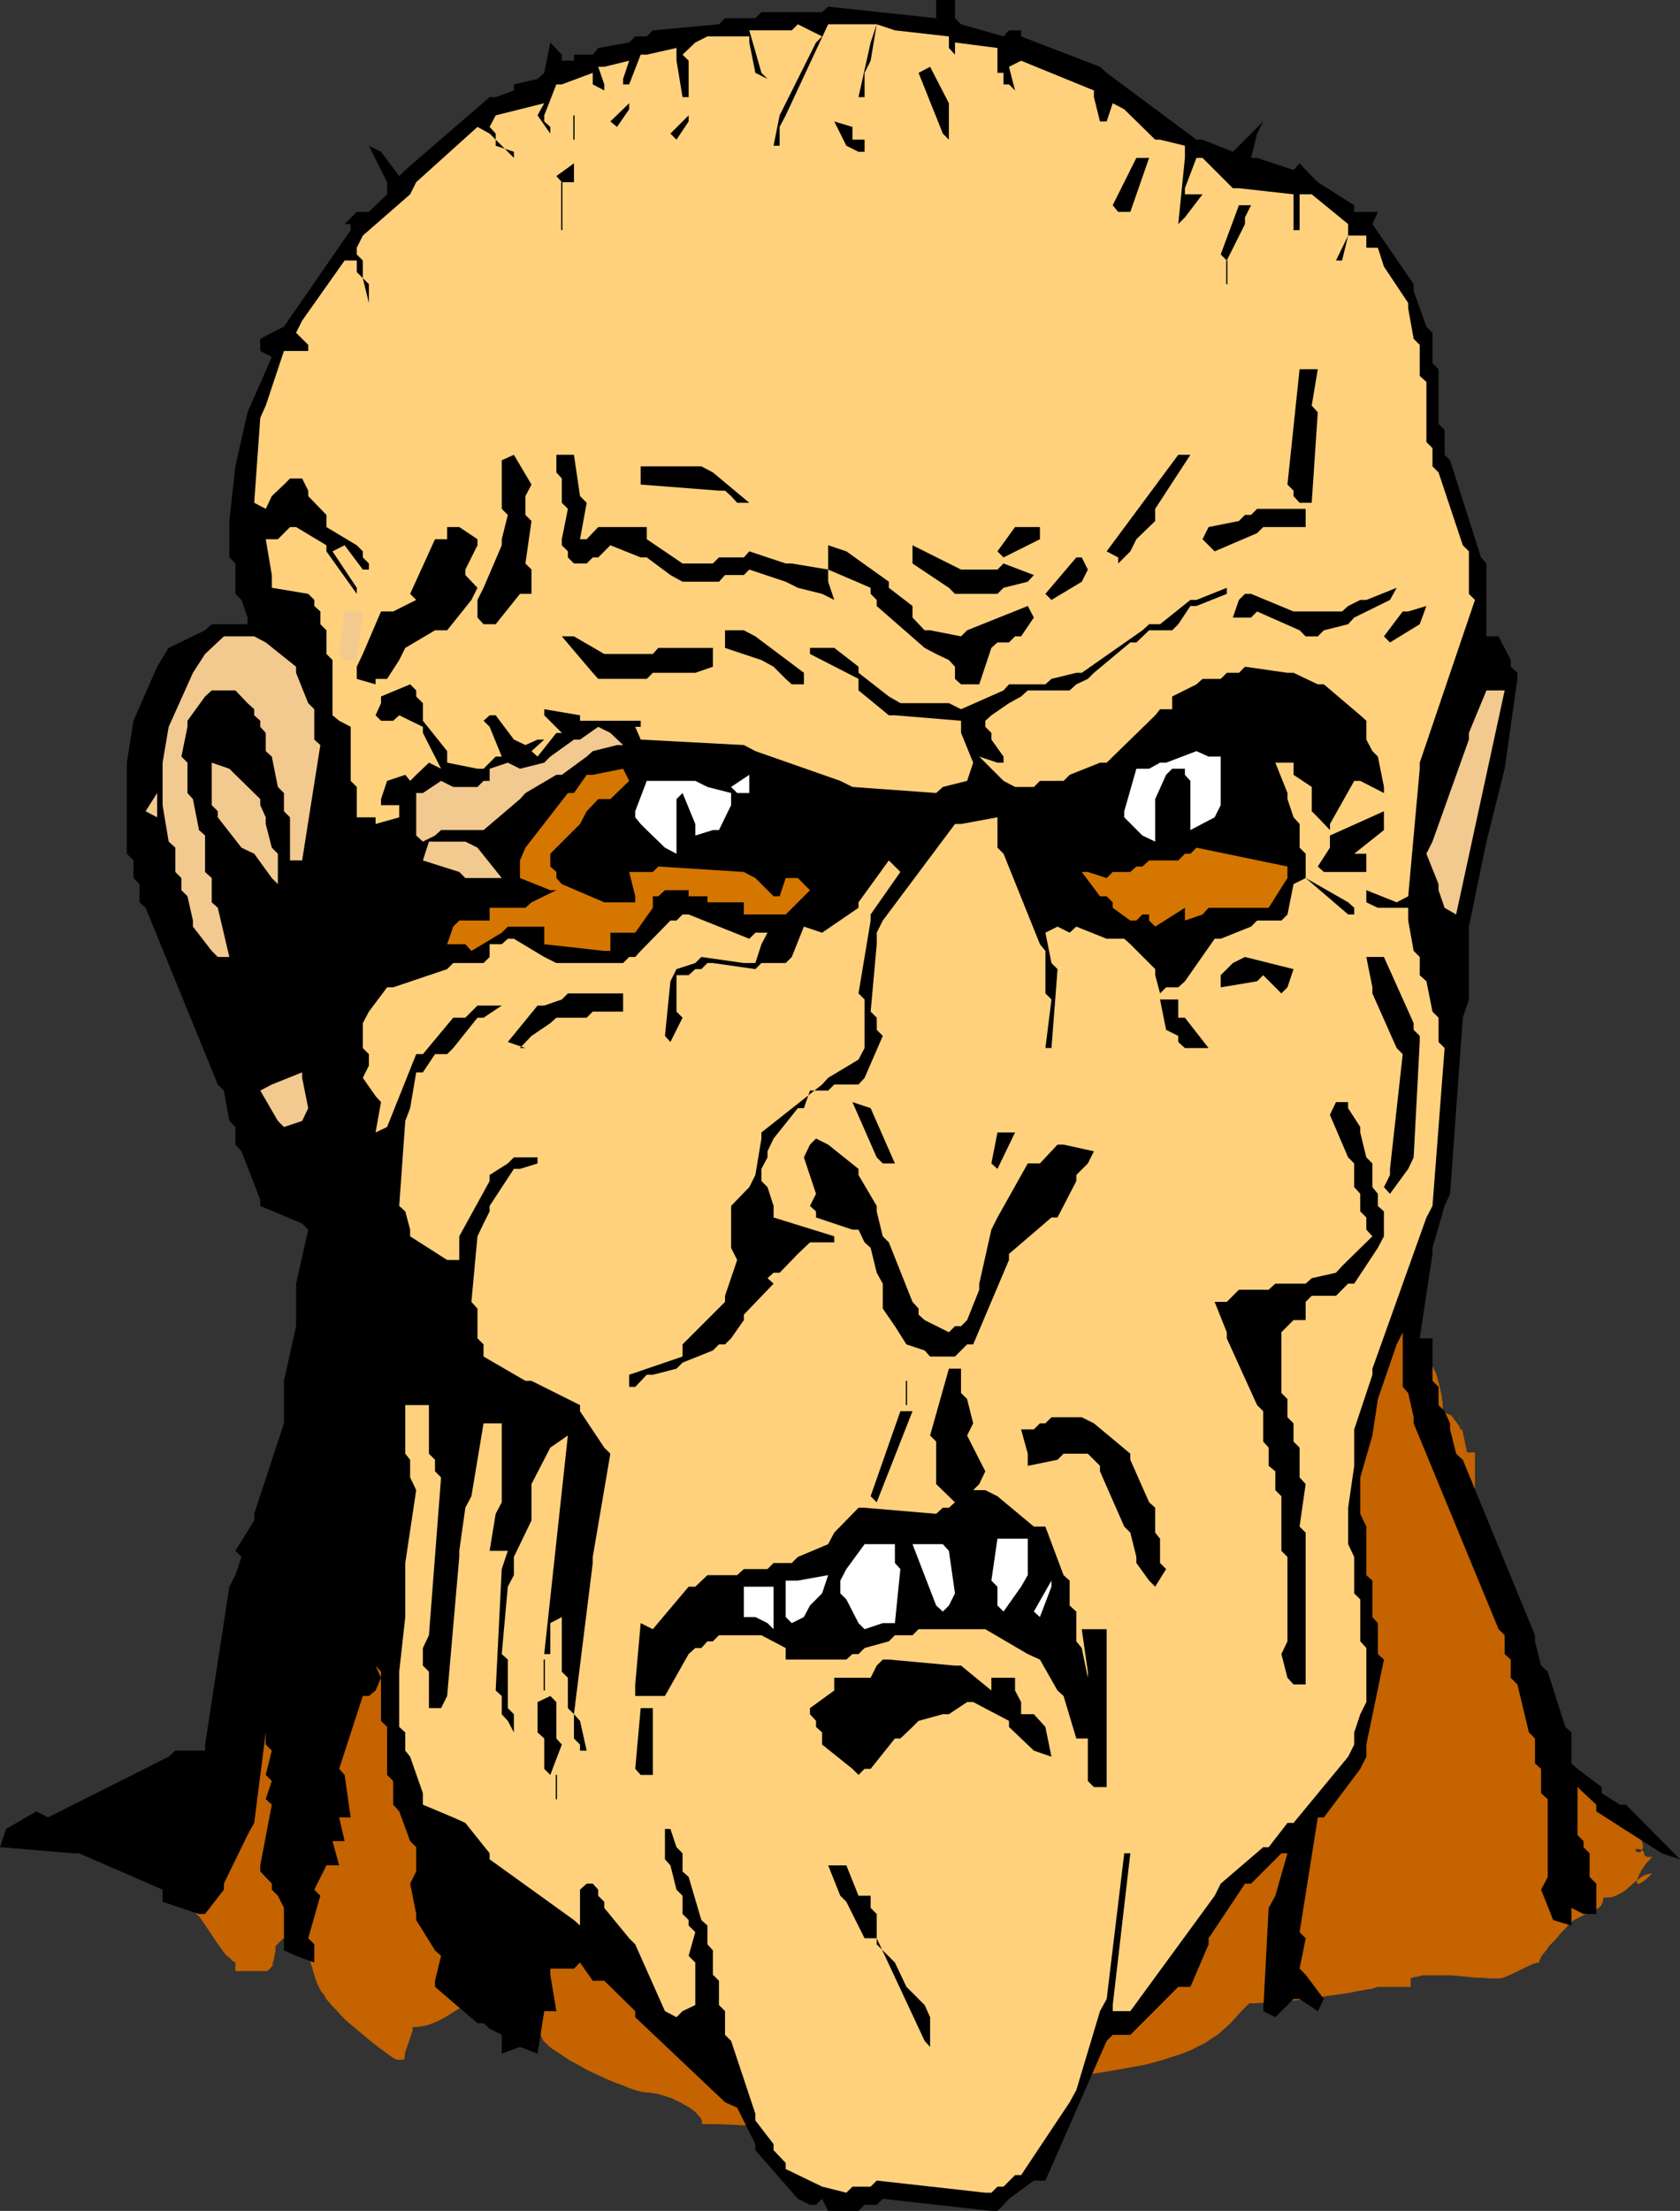 <?xml version="1.0" encoding="UTF-8" standalone="no"?>
<svg
   version="1.0"
   width="118.366mm"
   height="155.668mm"
   id="svg70"
   sodipodi:docname="Grouch.wmf"
   xmlns:inkscape="http://www.inkscape.org/namespaces/inkscape"
   xmlns:sodipodi="http://sodipodi.sourceforge.net/DTD/sodipodi-0.dtd"
   xmlns="http://www.w3.org/2000/svg"
   xmlns:svg="http://www.w3.org/2000/svg">
  <rect width="100%" height="100%" fill="#333333" stroke="none"/>
  <sodipodi:namedview
     id="namedview70"
     pagecolor="#ffffff"
     bordercolor="#000000"
     borderopacity="0.25"
     inkscape:showpageshadow="2"
     inkscape:pageopacity="0.0"
     inkscape:pagecheckerboard="0"
     inkscape:deskcolor="#d1d1d1"
     inkscape:document-units="mm" />
  <defs
     id="defs1">
    <pattern
       id="WMFhbasepattern"
       patternUnits="userSpaceOnUse"
       width="6"
       height="6"
       x="0"
       y="0" />
  </defs>
  <path
     style="fill:#c46300;fill-opacity:1;fill-rule:evenodd;stroke:none"
     d="m 86.274,427.57 -1.616,1.939 -1.454,2.262 -3.07,4.363 -2.747,4.686 -2.585,4.686 -2.585,4.525 -2.585,4.363 -1.131,2.101 -1.292,1.939 -1.131,1.778 -1.292,1.778 -3.231,4.04 -3.393,4.04 -3.231,4.201 -1.454,2.262 -1.454,2.101 -1.292,2.262 -1.292,2.262 -1.131,2.424 -0.969,2.424 -0.646,2.424 -0.646,2.585 -0.323,2.747 -0.162,2.747 h 0.808 l 0.485,0.162 0.323,0.162 h 0.323 l 0.162,0.323 0.162,0.485 v 0.485 l 0.162,0.323 h 0.323 l 0.323,0.162 0.485,0.162 h 0.808 v 6.464 l 0.808,0.485 0.808,0.646 0.646,0.808 0.969,0.97 1.454,2.101 1.616,2.424 1.616,2.424 1.616,2.262 0.808,0.97 0.808,0.646 0.808,0.808 0.808,0.485 v 2.262 h 8.563 l 2.1,-2.262 -0.323,0.323 -0.323,0.162 -0.162,0.323 v 0 -0.162 -0.162 -0.323 l 0.323,-0.646 0.162,-1.131 0.323,-1.293 v -1.454 l 2.1,-2.101 h 0.808 l 0.808,0.162 1.292,0.323 0.969,0.485 0.969,0.808 0.646,0.808 0.646,0.97 0.485,1.131 0.485,1.293 1.454,4.848 0.485,1.293 0.485,0.97 0.485,0.97 0.808,0.97 0.485,0.97 0.808,0.97 0.969,1.131 1.131,1.131 1.131,1.293 1.292,1.293 3.07,2.585 3.07,2.585 1.454,1.131 1.454,1.131 1.292,0.97 1.131,0.808 1.131,0.808 0.969,0.485 h 1.939 l 0.162,-0.97 0.162,-1.131 1.616,-4.686 0.323,-0.97 v -0.97 h 1.131 l 1.131,-0.162 1.131,-0.162 1.131,-0.323 1.939,-0.808 1.939,-0.97 3.393,-2.101 1.616,-0.97 1.616,-0.808 v -2.262 h 8.563 v 0.808 l 0.323,0.808 0.323,0.808 0.323,0.808 0.969,1.454 1.292,1.454 1.131,1.454 0.969,1.131 0.485,0.646 0.323,0.485 0.162,0.485 v 0.323 l -0.485,-0.485 -0.485,-0.485 -0.808,-0.97 -0.485,-0.646 -0.323,-0.323 v -0.323 -0.162 l 0.323,0.162 0.485,0.162 0.485,0.162 0.808,0.323 0.646,0.485 0.808,0.323 3.393,1.778 v 0.485 l 0.323,0.485 0.162,0.485 0.485,0.485 0.646,0.646 0.485,0.485 0.808,0.646 0.808,0.485 1.939,1.293 1.939,1.293 2.423,1.293 2.262,1.293 4.847,2.262 2.262,0.97 2.262,0.808 1.939,0.808 0.969,0.323 1.616,0.485 0.646,0.162 h 0.646 l 0.323,0.162 h 0.969 l 0.969,0.162 1.131,0.162 1.131,0.323 2.585,0.808 2.423,1.131 1.131,0.646 1.131,0.646 0.969,0.646 0.969,0.808 0.646,0.808 0.646,0.646 0.323,0.808 v 0.808 h 4.039 l 4.201,0.162 8.24,0.485 8.401,0.485 8.724,0.485 8.563,0.323 h 4.362 l 4.524,-0.162 4.362,-0.162 4.362,-0.485 4.524,-0.485 4.362,-0.646 0.485,-0.162 0.485,-0.162 0.646,-0.323 0.646,-0.323 1.292,-1.131 1.454,-1.131 1.454,-1.131 0.485,-0.646 0.485,-0.323 0.485,-0.485 0.323,-0.323 0.162,-0.162 0.162,-0.162 2.262,-0.97 2.1,-0.808 4.685,-1.454 4.524,-1.293 4.685,-0.97 4.524,-0.808 9.209,-1.454 4.524,-0.808 4.362,-0.808 4.201,-1.131 4.039,-1.293 1.939,-0.646 1.939,-0.808 1.939,-0.97 1.939,-0.97 1.616,-1.131 1.777,-1.131 1.616,-1.454 1.616,-1.454 1.454,-1.616 1.454,-1.616 2.1,-2.101 h 1.777 l 1.939,-0.162 1.939,-0.162 2.262,-0.162 2.262,-0.162 2.262,-0.162 4.847,-0.646 4.685,-0.646 4.524,-0.646 2.262,-0.485 1.939,-0.323 1.939,-0.323 1.616,-0.485 h 8.724 v -2.262 l 0.808,-0.323 1.131,-0.162 1.292,-0.323 h 1.292 3.07 3.393 l 3.393,0.323 3.393,0.323 h 1.454 l 1.616,0.162 h 1.292 1.292 0.485 l 0.646,-0.162 0.485,-0.162 0.808,-0.323 1.454,-0.646 1.616,-0.808 1.616,-0.808 1.454,-0.646 0.646,-0.323 0.646,-0.162 0.485,-0.162 h 0.485 v -0.485 l 0.323,-0.646 0.323,-0.646 0.646,-0.808 0.646,-0.808 0.646,-0.97 1.777,-1.778 1.454,-1.778 0.808,-0.808 0.646,-0.646 0.485,-0.646 0.485,-0.323 0.162,-0.323 0.162,-0.162 0.485,-0.323 0.485,-0.323 1.292,-0.646 1.292,-0.646 1.454,-0.485 1.454,-0.646 0.485,-0.485 0.485,-0.323 0.485,-0.485 0.323,-0.646 0.162,-0.646 0.162,-0.808 h 1.131 l 1.131,-0.162 0.969,-0.323 0.969,-0.485 1.616,-0.97 1.454,-1.293 1.292,-1.131 1.454,-1.131 0.646,-0.323 0.646,-0.323 0.808,-0.162 0.808,-0.162 -0.646,0.646 -0.485,0.485 -0.485,0.485 -0.485,0.323 -0.646,0.485 -0.646,0.323 h -0.323 -0.323 v -0.323 -0.485 l 0.162,-0.485 0.323,-0.808 0.323,-0.646 0.485,-0.97 1.131,-1.616 1.616,-1.778 h -0.808 -0.485 l -0.323,-0.162 -0.323,-0.162 -0.162,-0.323 v -0.323 l -0.162,-0.323 -0.162,-0.323 -0.323,-0.323 h -0.323 l -0.485,-0.162 h -0.808 v 0.485 l 0.162,0.162 0.162,0.162 h 0.323 0.323 0.162 l 0.323,-0.162 0.162,-0.323 0.162,-0.323 0.162,-0.485 v -0.485 l -0.162,-0.485 -0.162,-0.646 -0.323,-0.646 -0.485,-0.646 -0.808,-0.808 -0.646,-0.162 -0.646,-0.162 -0.646,-0.162 -0.808,-0.323 -0.646,-0.485 -0.808,-0.485 -1.616,-1.293 -1.616,-1.616 -1.777,-1.778 -1.616,-1.778 -1.777,-2.101 -3.393,-3.878 -1.454,-2.101 -1.454,-1.778 -1.454,-1.778 -1.131,-1.616 -0.646,-0.646 -0.485,-0.646 -0.485,-0.485 -0.323,-0.485 -0.323,-0.162 -0.162,-0.323 -0.323,-0.485 -0.323,-0.485 -0.808,-1.293 -0.808,-1.616 -0.808,-1.778 -0.969,-1.939 -0.969,-2.101 -0.808,-2.262 -1.777,-4.525 -0.646,-2.101 -0.808,-2.101 -0.485,-2.101 -0.485,-1.778 -0.162,-1.616 -0.162,-0.646 v -0.646 -8.564 l -0.485,-0.485 -0.323,-0.646 -0.485,-0.808 -0.323,-0.808 -0.808,-1.939 -0.485,-2.101 -0.646,-2.262 -0.323,-2.262 -0.323,-1.939 -0.162,-0.97 v -0.808 l -0.808,-1.778 -0.808,-1.939 -0.646,-2.101 -0.646,-2.101 -0.646,-2.262 -0.323,-2.424 -0.323,-2.424 v -2.262 -8.726 h -2.1 l -2.262,-10.665 0.162,0.97 0.162,0.808 0.162,0.646 0.162,0.646 v 0.485 l 0.162,0.323 v 0.323 l 0.162,0.323 -0.162,0.162 v 0 l -0.323,-0.162 -0.162,-0.485 -0.323,-0.646 -0.485,-0.646 -0.969,-1.293 -0.485,-0.646 -0.808,-0.323 -0.646,-0.323 -0.808,-0.162 v -0.97 -0.97 l -0.162,-1.293 -0.162,-1.293 -0.323,-1.454 -0.323,-1.454 -0.808,-2.909 -0.646,-1.293 -0.646,-1.293 -0.646,-1.293 -0.808,-0.97 -0.969,-0.97 -0.808,-0.646 -1.131,-0.323 -1.131,-0.162 0.808,1.131 0.646,0.97 0.646,0.97 0.646,0.646 0.485,0.646 0.485,0.485 0.485,0.323 0.323,0.162 0.323,0.162 h 0.323 0.162 0.162 v -0.162 l 0.162,-0.323 v -0.646 l -0.162,-0.97 -0.485,-1.131 -0.485,-1.131 -0.646,-1.131 -0.808,-1.131 -0.969,-1.293 -0.969,-0.97 -1.131,-0.97 -0.808,0.162 h -0.969 l -1.131,0.323 -0.969,0.162 -2.262,0.808 -2.423,0.808 -2.423,0.808 -2.262,0.646 -1.131,0.162 -0.969,0.323 -0.969,0.162 H 358.507 l -1.777,0.646 -1.616,0.646 -1.454,0.808 -1.454,0.808 -2.747,1.778 -2.585,1.778 -2.262,2.262 -2.1,2.262 -1.939,2.424 -1.616,2.585 -1.616,2.747 -1.292,2.747 -1.131,3.07 -1.131,3.07 -0.808,3.232 -0.808,3.07 -0.808,3.393 -0.485,3.393 -0.969,6.787 -0.808,6.948 -0.485,6.948 -0.646,6.787 -0.646,6.625 -0.323,3.232 -0.485,3.07 -0.485,3.07 -0.485,2.909 -0.808,2.747 -0.646,2.747 v 0.485 l -0.162,0.485 -0.162,0.646 -0.323,0.808 -0.323,0.646 -0.485,0.97 -0.969,1.778 -1.131,2.262 -1.292,2.101 -1.616,2.262 -1.454,2.424 -1.777,2.262 -1.616,2.262 -1.454,2.101 -1.616,1.778 -1.454,1.778 -0.646,0.646 -0.646,0.646 -0.646,0.646 -0.485,0.323 -0.485,0.485 -0.485,0.162 -0.969,0.485 -1.292,0.323 -1.616,0.323 -1.616,0.485 -1.939,0.323 -2.1,0.323 -4.362,0.646 -4.362,0.646 -2.1,0.162 -1.939,0.162 -1.777,0.162 -1.616,0.162 -1.131,0.162 h -0.969 l -81.427,-10.665 -4.201,-0.485 -4.201,-0.485 -4.524,-0.323 -4.524,-0.646 -4.524,-0.485 -4.685,-0.646 -4.685,-0.808 -4.524,-0.808 -4.685,-0.97 -4.524,-1.131 -4.362,-1.293 -4.362,-1.293 -4.039,-1.778 -3.877,-1.778 -1.777,-1.131 -1.777,-0.97 -1.777,-1.131 -1.616,-1.131 v -2.262 l -1.454,-0.162 -1.454,-0.323 -1.131,-0.323 -0.969,-0.485 -1.131,-0.646 -0.808,-0.808 -1.616,-1.454 -1.616,-1.616 -0.969,-0.808 -0.969,-0.485 -0.969,-0.646 -1.131,-0.323 -1.292,-0.323 -1.616,-0.162 v -0.323 l -0.323,-0.646 -0.485,-0.485 -0.485,-0.485 -1.454,-1.131 -1.454,-1.293 -1.616,-1.131 -0.808,-0.646 -0.646,-0.485 -0.646,-0.485 -0.323,-0.485 -0.323,-0.646 v -0.323 h -1.616 -1.616 l -1.454,-0.162 -1.131,-0.323 -1.131,-0.646 -0.485,-0.323 -0.323,-0.323 -0.323,-0.485 -0.323,-0.646 v -0.646 l -0.162,-0.808 v -0.808 l -0.323,-0.808 -0.646,-0.646 -0.646,-0.646 -0.969,-0.485 -1.131,-0.485 -1.292,-0.323 z"
     id="path1" />
  <path
     style="fill:#000000;fill-opacity:1;fill-rule:evenodd;stroke:none"
     d="m 217.301,586.737 h -1.616 l -3.231,-1.616 -11.309,-12.927 v -1.616 l -4.847,-9.695 -3.231,-1.454 -23.911,-22.623 v -1.616 l -8.24,-8.08 h -3.07 l -3.393,-4.848 -1.616,1.616 h -6.301 v 1.616 l 1.616,9.695 h -3.231 l -1.777,11.311 -4.685,-1.778 -4.847,1.778 v -3.393 -1.616 l -3.231,-1.616 -1.616,-1.454 h -1.616 l -11.309,-9.695 v -1.616 l 1.616,-6.625 -1.616,-1.454 -5.008,-8.08 v -1.616 l -1.616,-8.08 1.616,-3.232 v -6.464 l -1.616,-1.616 -2.908,-7.918 -1.616,-1.778 v -6.302 l -1.616,-1.616 v -12.766 l -1.616,-1.616 v -13.089 l -1.454,-1.616 1.454,3.232 -1.454,3.393 -1.777,1.454 h -1.616 l -6.301,19.391 1.454,1.616 1.616,11.311 h -3.07 l 1.454,6.302 h -3.231 l 1.777,6.464 h -3.393 l -3.231,6.464 1.616,1.616 -3.231,11.311 1.616,1.616 v 4.848 l -4.847,-1.778 -3.231,-1.454 v -4.848 -1.778 -4.686 l -1.616,-3.232 -1.616,-1.616 v -1.616 l -3.07,-3.232 v -1.616 l 3.07,-16.159 -1.616,-1.454 1.616,-4.848 -1.616,-1.616 1.616,-6.464 -1.616,-1.616 v -4.686 1.454 l -3.07,24.077 -1.777,3.232 -6.301,12.927 v 1.616 l -5.008,6.464 h -1.616 l -9.694,-3.232 v -3.232 L 21.003,493.176 H 19.387 L 0,491.56 l 1.616,-4.848 8.078,-4.686 3.07,1.616 32.151,-16.159 1.777,-1.616 h 7.917 v -1.616 l 6.462,-42.014 1.616,-3.07 1.616,-4.848 -1.616,-1.616 5.008,-8.08 v -1.778 l 7.917,-24.077 v -1.616 -9.695 L 78.842,352.915 v -11.311 l 3.231,-14.382 -1.616,-1.616 -11.148,-4.686 v -1.616 l -5.008,-12.927 -1.616,-1.778 v -4.686 l -1.616,-1.616 -1.454,-8.08 -1.616,-1.616 -19.226,-47.023 -1.616,-1.454 v -4.848 l -1.616,-1.616 v -4.686 l -1.777,-1.778 v -9.695 -14.543 l 1.777,-11.15 6.301,-14.382 3.07,-5.009 9.694,-4.686 1.777,-1.616 h 9.532 v -1.778 l -1.616,-4.686 -1.616,-1.616 v -8.08 l -1.616,-1.616 v -9.695 l 1.616,-14.543 3.231,-14.382 6.462,-14.705 -3.07,-1.616 v -3.232 l 3.07,-1.616 3.231,-1.616 17.772,-25.693 V 59.627 H 91.767 L 94.999,56.395 h 3.231 l 4.847,-4.686 v -3.232 l -4.847,-9.695 3.231,1.616 4.847,6.464 1.616,-1.616 22.457,-19.391 h 1.616 l 4.847,-1.778 v -1.616 l 6.301,-1.454 1.777,-1.616 1.616,-8.08 3.07,3.232 v 1.616 h 1.616 1.616 v -1.616 h 5.008 l 1.454,-1.778 8.24,-1.454 1.616,-1.616 h 3.07 l 1.616,-1.616 17.61,-1.616 1.616,-1.616 h 8.078 l 1.616,-1.616 h 16.156 l 1.616,-1.454 28.758,3.07 V 3.232 0 h 5.008 v 4.848 l 1.616,1.616 11.309,3.232 1.454,-1.616 h 3.231 v 1.616 l 21.003,8.08 1.777,1.616 23.911,17.775 h 1.616 l 8.078,3.232 1.616,-1.616 6.462,-6.464 -1.616,3.232 -1.616,6.464 h 1.616 l 9.694,3.232 1.616,-1.778 3.231,3.393 1.616,1.616 9.694,6.14 V 56.395 h 6.301 l -1.454,3.232 10.986,15.998 v 1.778 l 3.393,9.534 1.616,1.616 v 8.08 l 1.616,1.616 v 14.543 l 1.616,1.616 v 6.625 l 1.454,1.454 8.24,25.855 1.454,1.616 v 19.391 h 3.231 l 3.231,6.302 v 1.778 l 1.777,1.616 v 1.616 l -3.393,23.915 -4.847,19.391 -4.685,22.623 v 19.391 l -1.616,4.848 -3.393,46.861 -1.454,3.232 -3.231,11.15 v 1.616 l -3.393,22.461 h 3.393 v 11.311 l 1.616,1.616 v 4.848 l 1.616,1.616 1.454,3.232 v 1.616 l 1.616,6.464 1.777,1.616 19.226,46.7 v 1.616 l 1.616,6.464 1.777,1.616 4.685,14.705 1.616,1.454 v 8.241 l 1.616,1.454 6.462,4.848 v 1.616 l 4.847,3.07 h 1.616 l 14.379,14.543 -4.847,-1.616 -17.449,-11.15 v -1.778 l -5.008,-4.686 v 1.616 11.15 l 1.616,1.616 v 1.616 l 1.616,1.616 v 6.302 l 1.777,1.778 v 8.08 h -3.393 l -3.231,-1.616 v 1.616 3.07 l -4.847,-1.454 -3.231,-8.08 1.777,-3.393 v -20.684 l -1.777,-1.616 v -6.464 l -1.616,-1.454 v -6.625 l -1.616,-1.616 -3.07,-12.766 -1.777,-1.778 v -4.848 l -1.616,-1.454 v -5.009 l -1.616,-1.616 -22.619,-54.779 v -1.616 l -1.454,-6.464 -1.454,-1.616 v -14.543 l -1.616,3.232 -5.008,14.543 -1.454,9.695 -3.231,11.15 v 9.695 l 1.616,3.393 v 12.927 l 1.616,1.454 v 9.695 l 1.454,1.616 v 8.241 l 1.616,1.454 -4.685,22.623 v 1.616 1.616 l -1.616,3.232 -9.694,12.927 h -1.616 l -4.847,30.541 1.616,1.616 -1.616,8.08 1.616,1.616 4.847,6.464 -1.616,3.232 -4.847,-3.232 h -1.616 l -4.847,4.848 -3.231,-1.616 1.454,-27.47 1.777,-3.232 3.231,-11.311 h -1.616 l -8.078,8.08 h -1.616 l -9.694,14.543 v 1.616 l -4.847,11.311 h -3.231 l -12.763,12.766 h -1.616 -3.07 l -1.616,1.616 -16.318,37.166 h -3.07 l -6.624,4.848 -1.454,1.616 -1.616,1.616 h -1.616 l -28.92,-3.232 -1.616,1.616 h -3.231 l -1.616,1.616 h -8.078 l -1.616,-3.232 z"
     id="path2" />
  <path
     style="fill:#ffd17d;fill-opacity:1;fill-rule:evenodd;stroke:none"
     d="m 218.917,581.89 -9.694,-4.686 v -1.616 l -3.231,-3.393 v -1.616 l -4.847,-6.302 v -1.778 l -6.463,-19.391 -1.616,-1.616 v -6.302 l -1.616,-1.616 v -6.464 l -1.616,-1.616 v -6.464 l -1.454,-1.616 v -5.009 l -1.616,-1.454 -3.393,-11.473 -1.616,-1.454 v -4.848 l -1.616,-1.616 -1.616,-4.848 h -1.454 v 8.08 l 1.454,1.616 1.616,6.464 1.616,1.616 v 4.848 l 1.616,1.616 v 1.454 l 1.777,1.778 -1.777,6.302 1.777,1.778 v 11.311 l -3.393,1.616 -1.616,1.616 -3.07,-1.616 -7.917,-17.775 -1.616,-1.616 -6.624,-8.08 v -1.616 l -1.616,-1.616 v -1.616 l -1.454,-1.616 h -1.616 l -1.777,1.616 v 1.616 7.918 l -1.616,-1.454 -22.457,-16.159 v -1.616 l -6.463,-8.08 -3.231,-1.454 -8.078,-3.393 v -3.07 l -3.393,-9.695 -1.292,-1.616 v -4.848 l -1.616,-1.454 v -14.705 l 1.616,-14.543 v -14.382 l 2.908,-19.391 -1.616,-3.393 v -4.686 l -1.292,-1.616 v -12.927 h 2.908 3.393 v 3.232 9.695 l 1.616,1.616 v 3.07 l 1.616,1.616 -3.231,42.014 -1.616,3.393 v 4.686 l 1.616,1.616 v 9.695 h 1.616 1.616 l 1.616,-3.232 3.231,-37.004 v -1.616 l 1.616,-11.473 1.616,-3.07 3.231,-19.391 h 4.847 v 21.007 l -1.616,3.07 -1.616,9.857 h 1.616 3.231 l -1.616,4.848 -1.616,32.318 1.616,1.454 v 4.848 l 1.616,1.778 1.616,3.07 v -1.454 -3.393 l -1.616,-1.616 v -12.927 l -1.616,-1.454 1.616,-17.937 1.616,-3.07 v -4.848 l 4.685,-9.695 v -9.695 l 5.008,-9.695 4.685,-3.232 -6.301,58.173 h 1.616 v -8.241 l 3.07,-1.616 v 14.543 l 1.616,1.616 v 8.08 l 1.616,1.616 v 6.464 l 1.616,1.616 v 1.616 h 1.777 l -1.777,-7.918 -1.616,-1.778 5.008,-40.236 v -1.616 l 4.685,-27.47 -1.616,-1.616 -6.463,-9.695 v -1.616 l -12.925,-6.464 h -1.616 l -11.148,-6.464 v -1.616 -1.616 l -1.616,-1.616 v -7.918 l -1.616,-1.778 1.616,-17.452 1.616,-3.393 1.616,-3.232 v -1.454 l 6.463,-9.857 h 1.616 l 4.685,-1.454 v -1.616 h -6.301 l -1.616,1.616 -4.847,3.07 v 1.616 l -8.078,14.705 v 1.616 4.686 h -3.231 l -9.855,-6.302 v -1.778 l -1.292,-4.848 -1.616,-1.454 1.616,-22.623 1.292,-3.393 1.616,-9.534 h 1.777 l 3.231,-4.848 h 1.616 1.616 l 1.616,-1.616 6.463,-8.08 h 1.616 l 4.847,-3.232 h -1.616 -4.847 l -1.616,1.616 -1.616,1.616 h -3.231 l -8.078,9.695 h -1.777 l -7.755,19.391 -3.07,1.454 1.454,-8.08 -1.454,-1.616 -3.393,-4.848 1.616,-3.232 v -3.07 l -1.616,-1.616 v -6.625 l 1.616,-3.07 4.847,-6.464 h 1.616 l 14.379,-4.848 1.616,-1.616 h 8.078 l 1.616,-1.616 v -3.393 h 3.231 l 1.616,-1.454 h 1.616 l 8.078,4.848 3.231,1.616 h 17.772 l 1.616,-1.616 h 1.616 l 1.454,-1.616 7.917,-8.08 h 1.616 l 1.616,-1.616 h 1.616 l 16.156,6.464 1.616,-1.616 h 3.231 l -1.616,3.07 -1.616,5.009 h -3.07 l -11.309,-1.616 -1.616,1.616 -5.008,1.616 -1.616,3.232 -1.454,14.543 1.454,1.616 3.231,-6.464 -1.616,-1.616 v -9.695 h 3.231 l 1.777,-1.616 h 1.616 l 1.616,-1.616 h 1.454 l 11.309,1.616 1.616,-1.616 h 6.463 l 1.616,-1.616 3.231,-8.08 4.847,1.616 9.694,-6.625 v -1.454 l 8.078,-11.15 3.07,3.07 -7.917,11.311 v 1.616 l -3.231,19.391 1.616,1.616 v 12.927 l -1.616,3.07 -8.078,4.848 -1.616,1.778 -16.156,12.766 v 1.616 l -1.616,9.695 -1.616,3.232 -4.847,5.009 v 4.686 5.009 1.454 l 1.616,3.232 -3.231,9.534 v 1.616 l -11.309,11.311 v 3.232 l -14.217,4.848 v 1.616 1.616 h 1.616 l 3.07,-3.232 h 1.616 l 6.301,-1.616 1.616,-1.616 8.078,-3.232 1.616,-1.616 h 1.616 l 1.616,-1.616 3.393,-4.848 v -1.454 l 7.917,-8.241 -1.616,-1.454 1.616,-1.454 h 1.616 l 4.847,-5.009 3.231,-3.07 h 6.462 v -1.616 l -16.156,-5.009 v -3.07 l -1.616,-5.009 -1.616,-1.616 v -3.232 l 1.616,-3.07 v -1.616 l 1.616,-3.393 6.463,-8.08 h 1.616 l 1.616,-4.686 h 3.231 1.616 l 1.616,-1.616 h 6.463 l 1.616,-1.778 4.847,-11.15 -1.616,-1.616 v -3.232 l -1.616,-1.616 1.616,-17.937 v -1.454 -1.616 l 1.616,-3.232 19.226,-25.693 h 1.616 l 9.694,-1.778 v 1.778 6.302 l 1.616,1.616 9.694,24.077 1.454,1.778 v 11.311 l 1.616,1.616 -1.616,12.927 h 1.616 l 1.616,-21.007 -1.616,-1.616 -1.616,-8.08 3.231,-1.616 3.231,1.616 1.777,-1.616 8.078,3.232 h 1.616 3.07 l 1.616,1.454 6.624,6.625 v 1.616 l 1.292,4.848 1.616,-1.616 h 3.231 l 1.777,-1.616 7.917,-11.311 h 1.616 l 8.078,-3.232 1.616,-1.616 h 6.463 l 1.616,-1.616 1.616,-8.08 3.231,-1.616 11.309,9.695 h 1.616 v -1.778 l -1.616,-1.454 -11.309,-6.464 v -3.07 -3.393 l -1.616,-1.616 v -6.302 l -1.616,-1.778 -1.616,-4.848 V 211.038 l -3.231,-8.08 h 1.616 3.231 v 3.232 l 4.847,3.232 v 1.616 4.848 l 1.616,1.616 3.231,3.393 v -1.616 l 6.463,-11.473 h 1.616 l 6.301,3.232 v -1.616 l -1.616,-8.08 -1.454,-1.454 -1.616,-3.07 v -1.778 -3.232 l -1.616,-1.454 -9.694,-8.241 h -1.616 l -6.463,-3.07 h -1.616 l -11.309,-1.616 -1.616,1.616 h -3.231 l -1.616,1.616 h -4.847 l -1.616,1.454 -6.463,3.232 v 3.393 h -3.231 l -1.292,1.616 -12.925,12.604 h -1.777 l -8.078,3.232 -1.616,1.616 h -6.301 l -1.616,1.616 h -5.008 l -3.07,-1.616 -6.463,-6.464 4.847,1.616 h 1.616 v -1.616 l -3.231,-4.525 v -1.778 l -1.616,-1.616 v -1.616 l 1.616,-1.454 4.685,-3.232 3.231,-1.778 1.777,-1.616 h 1.616 9.532 l 1.777,-1.616 3.07,-1.454 1.616,-1.616 9.694,-8.08 h 1.616 l 3.393,-3.232 h 2.908 3.231 l 1.616,-1.616 3.231,-4.848 h 1.616 l 8.078,-3.232 v -1.616 l -8.078,3.232 h -1.616 l -8.078,6.464 h -1.292 -1.616 l -1.777,1.616 -16.156,11.311 h -1.454 l -6.624,1.616 -1.616,1.454 h -9.694 l -1.454,1.616 -11.309,5.009 -3.231,-1.616 h -6.463 -1.616 -4.847 l -3.07,-1.778 -8.078,-6.302 v -1.616 l -6.463,-5.009 h -1.616 -4.847 v 1.616 l 12.925,6.625 v 3.07 l 8.078,6.625 h 1.616 l 17.61,1.454 v 3.232 l 3.231,7.918 -1.616,4.848 -6.462,1.616 -1.777,1.616 -22.296,-1.616 -3.231,-1.616 -22.619,-7.918 -3.07,-1.616 -27.466,-1.454 -1.454,-3.393 h 1.454 v -1.616 h -16.156 v -1.454 l -9.532,-1.616 v 1.616 l 4.685,4.686 h -1.454 l -5.008,6.302 -1.616,-1.454 3.393,-3.07 h -1.777 l -3.231,1.454 -3.07,-1.454 -4.847,-6.464 h -1.616 l -1.616,1.454 1.616,1.616 3.231,7.918 h -1.616 l -3.231,3.232 h -1.616 l -8.078,-1.616 v -3.07 l -6.463,-8.08 v -3.07 -1.616 l -1.777,-1.778 v -1.616 l -1.616,-1.616 -7.755,3.232 v 1.778 l -1.454,3.232 1.454,1.454 h 3.231 l 1.616,-1.454 6.301,3.07 v 1.616 l 4.847,9.534 -3.231,-1.616 -3.393,3.232 -1.616,1.616 -1.292,-1.616 -4.847,1.616 -1.616,4.848 v 1.616 h 4.847 v 3.232 l -6.301,1.778 v -1.778 h -5.008 v -3.232 -4.848 l -1.616,-1.616 v -14.382 l -3.07,-1.616 -1.777,-1.454 v -1.616 -13.089 l -1.616,-1.616 v -6.302 l -1.616,-1.616 v -3.393 l -1.616,-1.454 v -1.616 l -1.616,-1.616 -9.694,-1.616 v -3.393 l -1.616,-9.534 h 3.231 l 3.231,-3.232 h 1.616 l 8.078,4.848 v 1.616 l 8.078,11.311 v -1.616 l -6.462,-9.695 3.231,-1.616 4.847,6.464 h 1.616 v -1.616 l -1.616,-1.616 v -1.616 l -1.616,-1.616 -8.078,-4.848 v -3.232 l -4.847,-5.009 v -1.454 L 80.458,127.334 H 78.842 77.227 l -1.616,1.616 -3.231,3.07 -1.616,3.393 -3.07,-1.616 1.616,-22.623 1.454,-3.232 4.847,-14.543 h 3.231 3.231 V 91.784 L 78.842,88.552 80.458,85.32 91.767,69.323 h 3.231 v 3.07 l 1.616,1.616 1.616,6.625 V 79.018 75.625 L 96.614,74.009 V 69.323 l -1.616,-1.616 v -1.778 l 1.616,-3.232 12.602,-10.988 1.616,-3.232 16.318,-14.705 3.231,1.778 6.463,6.464 v -1.616 l -4.847,-1.616 v -3.232 l -1.616,-1.778 1.616,-3.07 12.925,-3.232 -1.777,3.232 3.393,4.848 v -1.778 l -1.616,-1.454 v -1.616 l 3.231,-8.241 h 1.454 l 8.24,-3.07 v 3.07 l 3.07,1.616 v -1.616 l -1.616,-4.686 h 1.616 l 6.624,-1.616 -1.616,4.848 v 1.454 h 1.616 l 3.07,-7.918 h 1.616 l 7.917,-1.778 v 3.393 l 1.616,9.695 h 1.616 v -9.695 l -1.616,-1.616 3.393,-3.232 3.231,-1.616 h 11.148 v 1.616 l 1.616,8.08 3.231,1.616 -1.616,-1.616 -3.231,-11.311 h 3.231 8.078 l 1.616,-1.616 6.462,3.232 -1.616,1.616 -8.078,16.159 -1.616,3.232 -1.616,8.08 h 1.616 v -5.009 l 1.616,-3.07 11.309,-24.239 h 3.231 9.694 l -1.616,4.848 -3.231,14.543 h 1.616 v -6.464 l 1.616,-3.232 1.616,-9.695 4.847,1.616 14.379,1.616 v 3.07 l 1.616,1.778 v -3.232 l 11.309,1.454 v 3.393 3.232 h 1.616 v 3.07 h 1.454 l 1.616,1.616 -1.616,-6.302 3.231,-1.616 19.387,7.918 v 1.778 l 1.616,6.464 h 1.777 l 1.616,-4.848 3.07,1.616 8.24,8.08 h 1.292 l 6.624,1.616 v 3.232 l -1.777,17.613 1.777,-1.778 4.685,-6.14 h -1.616 -3.07 v -1.616 l 3.07,-8.08 h 1.616 l 8.078,8.08 h 1.616 l 14.541,1.616 v 2.909 6.625 h 1.616 v -9.534 h 3.231 l 9.694,7.918 v 3.07 l -3.231,6.625 h 1.616 l 1.616,-6.625 h 4.847 v 3.232 h 3.07 l 1.616,5.009 6.463,9.695 v 1.454 l 1.454,8.08 1.616,1.616 v 8.241 l 1.777,1.616 v 15.998 l 1.616,1.616 v 4.848 l 1.616,1.616 6.463,19.391 1.616,1.616 v 11.311 l 1.616,1.616 -14.702,43.306 v 1.616 l -3.07,33.934 -3.07,1.616 -8.078,-3.232 v 1.616 1.616 l 3.07,1.454 h 8.078 v 3.393 l 1.454,8.08 1.616,1.616 v 4.848 l 1.777,1.616 1.616,8.08 1.616,1.616 v 6.464 l 1.616,1.616 -3.231,42.014 -1.616,3.07 -14.379,40.236 v 1.616 l -4.847,14.543 v 9.695 l -1.616,11.15 v 9.695 l 1.616,3.393 v 9.695 l 1.616,1.616 v 11.15 l 1.616,1.778 v 14.382 l -1.616,3.232 -1.616,4.848 v 1.616 1.616 l -1.616,3.232 -14.541,17.613 h -1.616 l -5.008,6.464 h -1.454 l -11.309,9.695 -1.616,3.232 -22.457,30.702 h -1.616 -3.07 v -1.616 l 4.685,-40.398 h -1.616 l -4.685,38.782 -1.777,3.232 -6.301,21.007 -1.777,3.232 -12.925,19.391 h -1.616 l -3.07,3.07 h -1.616 l -1.616,1.616 h -1.616 l -28.92,-3.232 -1.616,1.616 h -4.847 l -1.616,1.616 z"
     id="path3" />
  <path
     style="fill:#000000;fill-opacity:1;fill-rule:evenodd;stroke:none"
     d="m 246.221,543.108 -12.763,-27.309 h -3.231 l -4.847,-9.695 -1.616,-1.616 -3.231,-8.08 h 4.847 l 3.231,8.08 h 3.231 v 3.232 l 1.616,1.616 v 8.08 l 4.847,4.848 3.07,6.464 4.847,4.848 1.454,3.232 v 7.918 z"
     id="path4" />
  <path
     style="fill:#000000;fill-opacity:1;fill-rule:evenodd;stroke:none"
     d="m 344.451,491.56 1.616,-1.616 z"
     id="path5" />
  <path
     style="fill:#000000;fill-opacity:1;fill-rule:evenodd;stroke:none"
     d="m 289.681,473.947 v -11.311 h -3.07 l -3.393,-11.311 -1.616,-1.454 -4.685,-8.241 -3.231,-1.454 -11.309,-6.625 h -1.616 -16.156 l -1.616,1.616 h -4.685 l -1.616,1.616 -6.463,1.778 -1.616,1.616 h -1.616 l -1.616,1.454 h -16.156 v -3.07 l -6.463,-3.393 h -1.616 -9.694 l -1.616,1.616 h -1.454 l -1.616,1.778 h -1.616 l -1.777,1.616 -6.301,11.15 h -3.231 -4.685 v -3.07 l 1.454,-16.321 3.231,1.616 9.532,-11.311 h 1.777 l 3.231,-3.07 h 1.454 6.463 l 1.777,-1.616 h 6.301 l 1.616,-1.616 h 4.847 l 1.616,-1.616 8.078,-3.393 1.616,-3.07 6.463,-6.625 h 1.616 l 19.064,1.616 1.777,-1.616 h 1.616 l 1.616,-1.454 -5.008,-4.848 v -3.393 -7.918 l -1.616,-1.616 5.008,-17.775 h 3.231 v 6.464 l 1.616,1.616 1.616,6.464 -1.616,3.232 4.847,9.534 -1.616,3.393 -1.616,1.616 h 1.616 1.616 l 3.231,1.616 9.694,8.08 h 3.07 l 4.847,12.927 1.616,1.454 v 6.625 l 1.777,1.616 v 7.918 l 1.454,1.778 1.616,7.918 v -1.616 l -1.616,-11.311 h 3.231 3.393 v 3.232 38.782 h -3.393 z"
     id="path6" />
  <path
     style="fill:#000000;fill-opacity:1;fill-rule:evenodd;stroke:none"
     d="m 144.921,470.715 v -8.08 l -1.777,-1.616 v -8.08 l 3.393,-1.616 1.616,1.616 v 1.616 8.08 l 1.454,1.616 -3.07,8.08 z"
     id="path7" />
  <path
     style="fill:#000000;fill-opacity:1;fill-rule:evenodd;stroke:none"
     d="m 169.156,470.715 1.454,-16.159 h 3.231 v 17.775 h -3.231 z"
     id="path8" />
  <path
     style="fill:#000000;fill-opacity:1;fill-rule:evenodd;stroke:none"
     d="m 226.995,470.715 -8.078,-6.464 v -3.232 l -1.616,-1.454 v -1.616 l -1.616,-1.778 v -1.616 l 6.462,-4.686 v -3.393 h 9.694 l 1.616,-3.232 1.616,-1.616 h 1.616 l 17.61,1.616 h 1.616 l 8.078,6.625 v -3.393 h 6.301 v 3.393 l 1.616,3.07 v 3.232 h 3.393 l 3.07,3.393 1.616,7.918 -4.685,-1.616 -6.624,-6.302 v -1.616 l -9.532,-5.009 h -1.616 l -4.847,3.232 H 251.068 l -6.463,1.778 -1.616,1.616 -3.231,3.07 h -1.454 l -6.462,8.08 h -1.616 l -1.616,1.616 z"
     id="path9" />
  <path
     style="fill:#000000;fill-opacity:1;fill-rule:evenodd;stroke:none"
     d="m 342.835,446.476 -1.616,-6.302 1.616,-3.393 v -22.461 l -1.616,-1.616 v -14.543 l -1.616,-1.616 v -5.009 l -1.777,-1.454 v -4.848 l -1.454,-1.616 v -8.08 l -1.616,-1.616 -8.078,-17.775 v -1.616 l -3.231,-8.08 h 3.231 l 3.231,-3.232 h 1.616 6.301 l 1.777,-1.616 h 8.078 l 1.616,-1.454 6.462,-1.454 1.616,-1.778 8.078,-7.918 -1.616,-1.778 v -3.232 l -1.616,-1.616 v -4.686 l -1.616,-1.778 v -6.302 l -1.616,-1.616 -4.847,-11.311 1.616,-3.393 h 3.231 v 1.616 l 3.231,5.009 v 1.454 l 1.616,6.625 1.616,1.616 v 6.302 l 1.454,1.778 v 3.232 l 1.616,1.454 v 6.625 l -1.616,3.07 -6.301,9.534 h -1.616 l -3.231,3.232 h -1.616 -4.847 l -1.616,1.616 v 4.848 h -3.231 l -3.231,3.232 v 1.616 14.543 l 1.616,1.616 v 4.848 l 1.616,1.616 v 4.848 l 1.616,1.616 v 7.918 l 1.616,1.778 -1.616,11.311 1.616,1.616 v 40.398 h -3.231 z"
     id="path10" />
  <path
     style="fill:#000000;fill-opacity:1;fill-rule:evenodd;stroke:none"
     d="m 101.461,438.558 v 1.616 -1.616 l 1.616,-1.778 z"
     id="path11" />
  <path
     style="fill:#ffffff;fill-opacity:1;fill-rule:evenodd;stroke:none"
     d="m 210.839,431.933 -1.616,-1.616 v -1.454 -8.241 h 3.231 l 8.078,-1.454 -1.616,4.848 -3.231,3.232 -1.616,3.07 z"
     id="path12" />
  <path
     style="fill:#ffffff;fill-opacity:1;fill-rule:evenodd;stroke:none"
     d="m 228.611,431.933 -3.231,-6.302 -1.616,-1.616 v -3.393 l 1.616,-3.07 4.847,-6.625 h 1.616 6.462 v 3.393 1.616 l 1.454,1.616 -1.454,14.382 h -3.231 l -4.847,1.616 z"
     id="path13" />
  <path
     style="fill:#ffffff;fill-opacity:1;fill-rule:evenodd;stroke:none"
     d="m 201.145,430.317 h -3.07 v -3.07 -5.009 h 3.07 4.847 v 3.393 4.686 3.232 l -1.616,-1.616 z"
     id="path14" />
  <path
     style="fill:#ffffff;fill-opacity:1;fill-rule:evenodd;stroke:none"
     d="m 275.302,428.863 4.685,-8.241 v 1.616 l -3.07,8.08 z"
     id="path15" />
  <path
     style="fill:#ffffff;fill-opacity:1;fill-rule:evenodd;stroke:none"
     d="m 249.291,427.247 -6.301,-16.321 h 3.231 4.847 l 1.616,1.778 1.616,11.311 -1.616,3.232 -1.616,1.616 z"
     id="path16" />
  <path
     style="fill:#ffffff;fill-opacity:1;fill-rule:evenodd;stroke:none"
     d="m 265.609,427.247 v -5.009 l -1.616,-1.616 1.616,-11.15 h 3.07 5.008 v 3.232 6.464 l -1.777,3.07 -4.685,6.625 z"
     id="path17" />
  <path
     style="fill:#000000;fill-opacity:1;fill-rule:evenodd;stroke:none"
     d="m 305.999,420.622 -3.393,-4.686 v -1.616 l -1.616,-6.464 -1.616,-1.616 -6.463,-14.705 v -1.454 l -3.231,-3.232 h -1.616 -4.847 l -1.616,1.616 -7.917,1.616 v -3.232 l -1.777,-6.464 h 3.393 l 1.616,-1.616 h 1.454 l 1.616,-1.616 h 1.616 6.463 l 3.231,1.616 9.694,8.08 v 1.616 l 5.008,11.311 1.616,1.454 v 6.625 l 1.292,1.616 v 6.464 l 1.616,1.616 -2.908,4.686 z"
     id="path18" />
  <path
     style="fill:#000000;fill-opacity:1;fill-rule:evenodd;stroke:none"
     d="m 231.842,398.161 7.917,-22.623 h 3.231 l -9.532,24.239 z"
     id="path19" />
  <path
     style="fill:#000000;fill-opacity:1;fill-rule:evenodd;stroke:none"
     d="m 246.221,359.379 -4.847,-1.616 -3.07,-4.848 -3.231,-4.686 v -6.625 l -1.616,-2.909 -1.616,-6.625 -1.616,-1.454 -1.616,-3.393 h -1.616 l -9.694,-3.232 v -1.616 l -1.616,-1.454 1.616,-3.232 -3.231,-9.695 1.616,-3.393 1.616,-1.616 3.231,1.616 8.078,6.464 v 1.616 l 4.847,8.241 v 1.454 l 1.616,6.625 1.616,1.616 6.301,15.836 1.616,1.778 v 1.616 l 1.616,1.454 6.463,3.232 1.616,-1.616 h 1.616 l 1.616,-1.616 3.231,-8.08 v -1.616 l 3.231,-14.382 1.616,-3.232 8.078,-14.382 h 3.231 l 4.685,-5.009 h 1.616 l 8.078,1.778 -1.616,3.232 -3.07,3.07 v 1.616 l -5.008,9.695 h -1.616 l -11.309,9.695 v 1.616 l -9.532,22.461 h -1.616 l -3.231,3.232 h -1.616 -5.008 z"
     id="path20" />
  <path
     style="fill:#000000;fill-opacity:1;fill-rule:evenodd;stroke:none"
     d="m 368.524,315.911 1.616,-3.232 v -1.616 l 3.393,-30.541 -1.616,-1.616 -6.462,-14.543 v -1.616 l -1.616,-8.08 h 4.685 l 7.917,17.613 v 1.778 l 1.616,1.616 v 1.616 l -1.616,30.702 -1.454,3.07 -4.847,6.625 z"
     id="path21" />
  <path
     style="fill:#000000;fill-opacity:1;fill-rule:evenodd;stroke:none"
     d="m 263.993,309.609 1.616,-8.241 h 4.685 l -4.685,9.695 z"
     id="path22" />
  <path
     style="fill:#000000;fill-opacity:1;fill-rule:evenodd;stroke:none"
     d="m 233.458,307.993 -6.462,-14.705 4.847,1.616 6.462,14.705 h -3.231 z"
     id="path23" />
  <path
     style="fill:#f2c98f;fill-opacity:1;fill-rule:evenodd;stroke:none"
     d="m 73.996,298.297 -4.685,-8.08 3.07,-1.616 8.078,-3.232 v 1.454 l 1.616,8.08 -1.616,3.393 -4.847,1.616 z"
     id="path24" />
  <path
     style="fill:#000000;fill-opacity:1;fill-rule:evenodd;stroke:none"
     d="m 135.228,277.29 7.917,-9.695 h 1.777 l 4.685,-1.616 1.616,-1.616 h 14.702 v 4.848 h -8.078 l -1.616,1.616 h -8.078 l -1.616,1.454 -5.008,3.393 -3.07,3.232 h 1.454 z"
     id="path25" />
  <path
     style="fill:#000000;fill-opacity:1;fill-rule:evenodd;stroke:none"
     d="m 313.754,277.29 v -1.616 l -3.231,-1.616 -1.616,-8.08 h 4.847 v 4.848 h 1.777 l 6.301,8.08 h -3.231 -3.07 z"
     id="path26" />
  <path
     style="fill:#000000;fill-opacity:1;fill-rule:evenodd;stroke:none"
     d="m 339.604,262.747 -3.231,-3.232 -1.616,1.616 -9.694,1.616 v -3.232 l 3.231,-3.232 3.231,-1.616 12.925,3.232 -1.616,4.848 -1.616,1.616 z"
     id="path27" />
  <path
     style="fill:#f2c98f;fill-opacity:1;fill-rule:evenodd;stroke:none"
     d="m 56.385,253.052 -5.008,-6.464 v -1.616 l -1.454,-6.464 -1.616,-1.616 v -3.232 l -1.616,-1.616 v -6.464 l -1.777,-1.616 -1.616,-9.695 v -11.311 l 1.616,-9.534 6.462,-14.382 3.231,-5.009 5.008,-4.686 h 1.454 6.624 l 3.07,1.616 8.078,6.464 v 1.616 l 3.231,8.08 1.616,1.616 v 8.08 l 1.616,1.454 -4.847,30.702 h -3.231 v -11.473 l -1.616,-1.616 V 211.038 l -1.616,-1.616 -1.616,-8.08 -1.616,-1.454 v -4.848 l -1.454,-1.616 v -1.616 l -1.616,-1.454 v -1.616 l -1.777,-1.616 -3.231,-3.393 h -1.616 -4.685 l -1.777,1.616 -4.685,6.464 v 1.616 l -1.616,7.918 1.616,1.616 v 8.08 l 1.454,1.616 1.616,8.241 1.616,1.454 v 9.695 l 1.777,1.616 v 6.464 l 1.616,1.454 3.07,13.089 h -3.07 z"
     id="path28" />
  <path
     style="fill:#d47600;fill-opacity:1;fill-rule:evenodd;stroke:none"
     d="m 123.918,251.274 h -4.847 l 1.616,-4.686 1.616,-1.616 h 1.616 6.463 v -3.393 h 9.532 l 1.616,-1.454 6.624,-3.232 h -1.616 l -8.078,-3.232 v -1.616 -3.07 l 1.454,-3.393 11.309,-14.543 h 1.616 l 3.393,-4.848 h 1.616 l 8.078,-1.616 1.616,3.232 -5.008,4.848 h -3.231 l -3.07,3.232 -1.777,3.393 -7.917,7.918 v 1.778 1.616 l 1.616,1.454 v 1.616 l 1.454,1.616 11.309,4.848 h 1.616 6.624 v -1.616 l -1.616,-6.464 h 3.07 3.231 l 1.454,-1.454 22.78,1.454 3.07,1.616 4.847,4.848 h 1.616 l 1.616,-4.848 h 3.231 l 3.231,3.232 -1.616,1.616 -4.847,4.848 h -1.616 -9.532 v -3.232 h -9.694 v -1.616 h -5.008 v -1.616 h -6.301 l -1.777,1.616 h -1.454 v 3.07 l -4.685,6.625 h -3.231 -3.393 v 1.616 3.232 h -1.616 l -15.995,-1.778 v -3.07 -1.616 h -1.777 -7.917 l -1.616,1.616 -8.078,4.848 z"
     id="path29" />
  <path
     style="fill:#d47600;fill-opacity:1;fill-rule:evenodd;stroke:none"
     d="m 305.999,244.972 v -1.616 h -1.777 l -1.616,1.616 h -1.616 l -4.685,-3.393 v -1.454 l -1.616,-1.616 h -1.777 l -4.847,-6.464 h 1.616 l 5.008,1.616 1.616,-1.616 h 4.685 l 1.616,-1.454 h 1.616 l 1.777,-1.616 h 7.755 l 1.777,-1.778 h 1.454 l 1.616,-1.616 24.234,5.009 v 3.07 l -5.008,7.918 h -1.454 -14.541 l -1.616,1.778 -4.685,1.616 v -3.393 l -7.917,5.009 z"
     id="path30" />
  <path
     style="fill:#f2c98f;fill-opacity:1;fill-rule:evenodd;stroke:none"
     d="m 384.68,241.579 -1.616,-4.686 v -1.616 l -3.231,-8.08 1.616,-3.232 9.694,-27.147 v -1.778 l 4.685,-11.311 h 4.847 l -12.925,59.627 z"
     id="path31" />
  <path
     style="fill:#f2c98f;fill-opacity:1;fill-rule:evenodd;stroke:none"
     d="m 72.38,233.661 -4.685,-6.464 -3.393,-1.616 -6.301,-8.08 v -1.616 l -1.616,-1.616 v -1.616 -9.695 l 4.685,1.616 8.24,8.08 v 1.616 l 1.454,3.232 v 1.778 l 1.616,6.302 1.616,1.616 v 8.08 z"
     id="path32" />
  <path
     style="fill:#f2c98f;fill-opacity:1;fill-rule:evenodd;stroke:none"
     d="m 122.303,232.045 -9.694,-3.07 1.616,-5.009 h 9.694 l 3.231,1.616 6.463,8.08 h -3.231 -6.463 z"
     id="path33" />
  <path
     style="fill:#000000;fill-opacity:1;fill-rule:evenodd;stroke:none"
     d="m 350.914,230.591 3.231,-5.009 v -3.232 l 14.379,-6.464 v 5.009 l -7.917,6.302 h 3.231 v 4.848 h -3.231 -8.078 z"
     id="path34" />
  <path
     style="fill:#000000;fill-opacity:1;fill-rule:evenodd;stroke:none"
     d="m 109.216,230.591 1.616,-1.616 z"
     id="path35" />
  <path
     style="fill:#ffffff;fill-opacity:1;fill-rule:evenodd;stroke:none"
     d="m 177.072,225.581 -4.847,-4.686 -1.616,-1.616 -1.454,-1.778 v -1.616 l 3.07,-8.08 h 1.616 11.309 l 3.231,1.616 6.301,1.616 v 3.232 l -3.231,6.625 h -1.616 l -4.685,1.454 v -3.07 l -3.393,-8.241 -1.616,1.616 v 14.543 z"
     id="path36" />
  <path
     style="fill:#f2c98f;fill-opacity:1;fill-rule:evenodd;stroke:none"
     d="M 110.832,222.349 V 211.038 h 1.777 l 4.847,-3.232 3.231,1.616 h 6.463 l 1.616,-1.616 h 1.616 v -3.232 l 4.847,-1.616 3.231,1.616 6.463,-1.616 1.616,-1.616 6.301,-4.525 h 1.616 l 4.847,-3.393 3.231,1.616 3.393,3.232 h -1.616 l -6.463,1.616 -1.616,1.454 -6.624,4.848 h -1.454 l -8.24,4.848 -1.454,1.616 -9.694,8.241 h -1.616 -9.694 l -1.616,1.454 -3.231,1.616 z"
     id="path37" />
  <path
     style="fill:#ffffff;fill-opacity:1;fill-rule:evenodd;stroke:none"
     d="m 304.222,222.349 -4.847,-4.848 v -1.616 l 3.231,-11.311 h 3.393 l 2.908,-1.616 h 1.616 l 8.078,-3.07 3.231,1.454 h 3.231 v 3.232 9.695 l -1.616,3.232 -6.463,3.393 v -1.616 -11.473 l -1.454,-1.616 v -1.616 h -1.777 -1.616 l -1.616,1.616 -2.908,6.464 v 1.616 9.695 z"
     id="path38" />
  <path
     style="fill:#f2c98f;fill-opacity:1;fill-rule:evenodd;stroke:none"
     d="m 38.775,215.886 3.07,-4.848 v 1.616 4.848 z"
     id="path39" />
  <path
     style="fill:#ffffff;fill-opacity:1;fill-rule:evenodd;stroke:none"
     d="m 194.683,209.422 4.847,-3.232 v 4.848 h -3.231 z"
     id="path40" />
  <path
     style="fill:#000000;fill-opacity:1;fill-rule:evenodd;stroke:none"
     d="m 252.684,190.354 1.616,-1.616 z"
     id="path41" />
  <path
     style="fill:#000000;fill-opacity:1;fill-rule:evenodd;stroke:none"
     d="m 94.999,180.659 v -3.232 l 1.616,-3.393 4.847,-11.311 h 3.231 l 6.139,-3.07 -1.616,-1.616 6.624,-14.543 h 3.231 v -3.232 h 3.231 l 4.847,3.232 v 1.616 l -3.231,6.464 v 1.454 l 3.231,3.393 -1.616,3.232 -6.463,8.08 h -3.231 l -7.917,4.686 -1.616,3.232 -3.231,5.009 h -3.07 v 1.454 z"
     id="path42" />
  <path
     style="fill:#000000;fill-opacity:1;fill-rule:evenodd;stroke:none"
     d="m 209.223,180.659 -3.231,-3.232 -3.231,-1.778 -9.694,-3.232 v -4.686 h 5.008 l 3.07,1.616 12.925,9.695 v 3.07 h -3.231 z"
     id="path43" />
  <path
     style="fill:#000000;fill-opacity:1;fill-rule:evenodd;stroke:none"
     d="m 254.299,180.659 v -3.232 l -1.616,-1.778 -3.393,-1.616 -3.07,-1.616 -12.763,-11.15 v -1.616 l -1.616,-1.616 v -1.616 l -11.309,-4.848 v -3.232 -3.232 l 4.847,1.616 11.309,8.08 v 1.616 l 6.301,4.848 v 3.07 l 3.231,3.393 h 1.454 l 8.24,1.616 1.616,-1.616 16.156,-6.464 1.616,3.07 -3.393,5.009 h -1.616 l -1.616,1.616 h -1.454 -1.616 l -1.616,1.454 -3.231,9.695 h -3.231 -1.616 z"
     id="path44" />
  <path
     style="fill:#000000;fill-opacity:1;fill-rule:evenodd;stroke:none"
     d="m 157.846,179.043 -8.24,-9.695 h 3.231 l 8.078,4.686 h 1.616 11.309 l 1.454,-1.616 h 14.541 v 5.009 l -4.685,1.616 h -1.777 -9.532 l -1.616,1.616 h -12.925 z"
     id="path45" />
  <path
     style="fill:#f2c98f;fill-opacity:1;fill-rule:evenodd;stroke:none"
     d="m 90.313,174.034 1.454,-11.311 h 4.847 l -1.616,12.927 h -3.231 z"
     id="path46" />
  <path
     style="fill:#000000;fill-opacity:1;fill-rule:evenodd;stroke:none"
     d="m 368.524,169.347 5.008,-6.625 h 1.454 l 4.847,-1.454 -1.777,4.848 -7.917,4.848 z"
     id="path47" />
  <path
     style="fill:#000000;fill-opacity:1;fill-rule:evenodd;stroke:none"
     d="m 346.067,167.732 -11.309,-5.009 -1.616,1.616 h -4.847 l 1.616,-4.686 1.616,-1.616 h 1.616 l 11.309,4.686 h 1.616 11.309 l 1.616,-1.454 3.231,-1.616 h 1.616 l 8.078,-3.232 -1.777,3.232 -9.532,4.686 -1.616,1.778 -6.463,1.616 -1.616,1.616 h -3.231 z"
     id="path48" />
  <path
     style="fill:#000000;fill-opacity:1;fill-rule:evenodd;stroke:none"
     d="m 127.15,164.338 v -4.686 l 1.616,-3.232 4.847,-11.311 v -1.616 l 1.616,-6.464 -1.616,-1.616 v -12.927 l 3.231,-1.454 4.685,7.918 -1.616,3.07 v 5.009 l 1.616,1.616 -1.616,11.311 1.616,1.616 v 6.464 h -3.07 l -6.463,8.08 h -3.231 z"
     id="path49" />
  <path
     style="fill:#000000;fill-opacity:1;fill-rule:evenodd;stroke:none"
     d="m 218.917,158.036 -6.462,-1.616 -3.231,-1.616 -9.694,-3.232 -1.454,1.454 h -5.008 l -1.616,1.778 h -9.694 l -3.231,-1.778 -6.301,-4.686 h -1.616 l -8.078,-3.232 -1.616,1.616 -1.616,1.616 h -1.454 l -1.616,1.616 h -3.393 l -1.616,-1.616 v -1.616 l -1.616,-1.616 v -1.616 l 1.616,-8.08 -1.616,-1.616 v -6.464 l -1.454,-1.616 v -4.686 h 4.685 l 1.616,10.988 1.777,1.778 -1.777,9.695 h 1.777 l 3.07,-3.232 h 1.616 11.309 v 3.232 l 9.532,6.464 h 1.616 6.463 l 1.616,-1.616 h 6.624 l 1.454,-1.616 9.694,3.232 h 1.616 l 9.694,1.616 v 3.232 l 1.616,4.848 z"
     id="path50" />
  <path
     style="fill:#000000;fill-opacity:1;fill-rule:evenodd;stroke:none"
     d="m 278.372,158.036 8.24,-9.695 h 1.454 l 1.616,3.232 -1.616,3.232 -8.078,4.848 z"
     id="path51" />
  <path
     style="fill:#000000;fill-opacity:1;fill-rule:evenodd;stroke:none"
     d="m 252.684,156.42 -9.694,-6.464 v -4.848 l 12.925,6.464 h 1.616 8.078 l 1.616,-1.616 8.078,3.07 -1.616,1.778 -6.462,1.616 -1.616,1.616 h -11.309 z"
     id="path52" />
  <path
     style="fill:#000000;fill-opacity:1;fill-rule:evenodd;stroke:none"
     d="m 265.609,146.725 4.685,-6.464 h 1.616 5.008 v 3.232 l -9.694,4.848 z"
     id="path53" />
  <path
     style="fill:#000000;fill-opacity:1;fill-rule:evenodd;stroke:none"
     d="m 294.69,146.725 19.064,-25.693 h 3.231 l -9.371,14.382 v 3.232 l -5.008,4.848 -1.616,3.232 -3.231,3.232 v -1.616 z"
     id="path54" />
  <path
     style="fill:#000000;fill-opacity:1;fill-rule:evenodd;stroke:none"
     d="m 321.832,145.109 -1.616,-1.616 1.616,-3.232 8.078,-1.616 1.616,-1.616 h 1.616 l 1.616,-1.616 h 12.925 v 4.848 h -11.309 l -1.616,1.616 -11.309,4.848 z"
     id="path55" />
  <path
     style="fill:#000000;fill-opacity:1;fill-rule:evenodd;stroke:none"
     d="m 194.683,132.02 -1.616,-1.454 h -1.616 l -20.842,-1.616 v -4.848 h 16.156 l 3.07,1.616 9.694,8.08 h -3.231 z"
     id="path56" />
  <path
     style="fill:#000000;fill-opacity:1;fill-rule:evenodd;stroke:none"
     d="m 344.451,132.02 v -1.454 l -1.616,-1.616 3.231,-30.702 h 4.847 l -1.616,9.695 1.616,1.778 -1.616,24.077 h -3.231 z"
     id="path57" />
  <path
     style="fill:#000000;fill-opacity:1;fill-rule:evenodd;stroke:none"
     d="m 325.064,67.707 4.847,-13.089 h 3.231 l -1.616,3.232 v 1.778 l -4.847,9.695 z"
     id="path58" />
  <path
     style="fill:#000000;fill-opacity:1;fill-rule:evenodd;stroke:none"
     d="m 296.305,54.618 6.301,-12.604 h 3.393 L 300.991,56.395 h -3.231 z"
     id="path59" />
  <path
     style="fill:#000000;fill-opacity:1;fill-rule:evenodd;stroke:none"
     d="m 148.153,46.861 4.685,-3.393 v 5.009 h -3.231 z"
     id="path60" />
  <path
     style="fill:#000000;fill-opacity:1;fill-rule:evenodd;stroke:none"
     d="m 225.38,38.782 -3.231,-6.464 4.847,1.454 v 3.393 h 3.231 v 3.232 h -1.616 z"
     id="path61" />
  <path
     style="fill:#000000;fill-opacity:1;fill-rule:evenodd;stroke:none"
     d="m 178.526,35.55 4.847,-4.848 v 1.616 l -3.231,4.848 z"
     id="path62" />
  <path
     style="fill:#000000;fill-opacity:1;fill-rule:evenodd;stroke:none"
     d="m 251.068,35.55 -6.463,-16.159 3.07,-1.616 5.008,9.695 v 1.616 8.08 z"
     id="path63" />
  <path
     style="fill:#000000;fill-opacity:1;fill-rule:evenodd;stroke:none"
     d="m 162.532,32.318 5.008,-4.848 v 1.616 l -3.231,4.686 z"
     id="path64" />
  <path
     style="fill:#000000;fill-opacity:1;fill-rule:evenodd;stroke:none"
     d="m 148.314,478.794 v -6.464 h -0.323 v 6.464 z"
     id="path65" />
  <path
     style="fill:#000000;fill-opacity:1;fill-rule:evenodd;stroke:none"
     d="m 145.083,449.87 v -8.241 h -0.323 v 8.241 z"
     id="path66" />
  <path
     style="fill:#000000;fill-opacity:1;fill-rule:evenodd;stroke:none"
     d="m 241.536,373.922 v -6.464 h -0.323 v 6.464 z"
     id="path67" />
  <path
     style="fill:#000000;fill-opacity:1;fill-rule:evenodd;stroke:none"
     d="M 326.841,75.625 V 69.323 h -0.323 v 6.302 z"
     id="path68" />
  <path
     style="fill:#000000;fill-opacity:1;fill-rule:evenodd;stroke:none"
     d="M 149.768,61.243 V 48.477 h -0.323 v 12.766 z"
     id="path69" />
  <path
     style="fill:#000000;fill-opacity:1;fill-rule:evenodd;stroke:none"
     d="m 153,37.166 v -6.464 h -0.323 v 6.464 z"
     id="path70" />
</svg>
